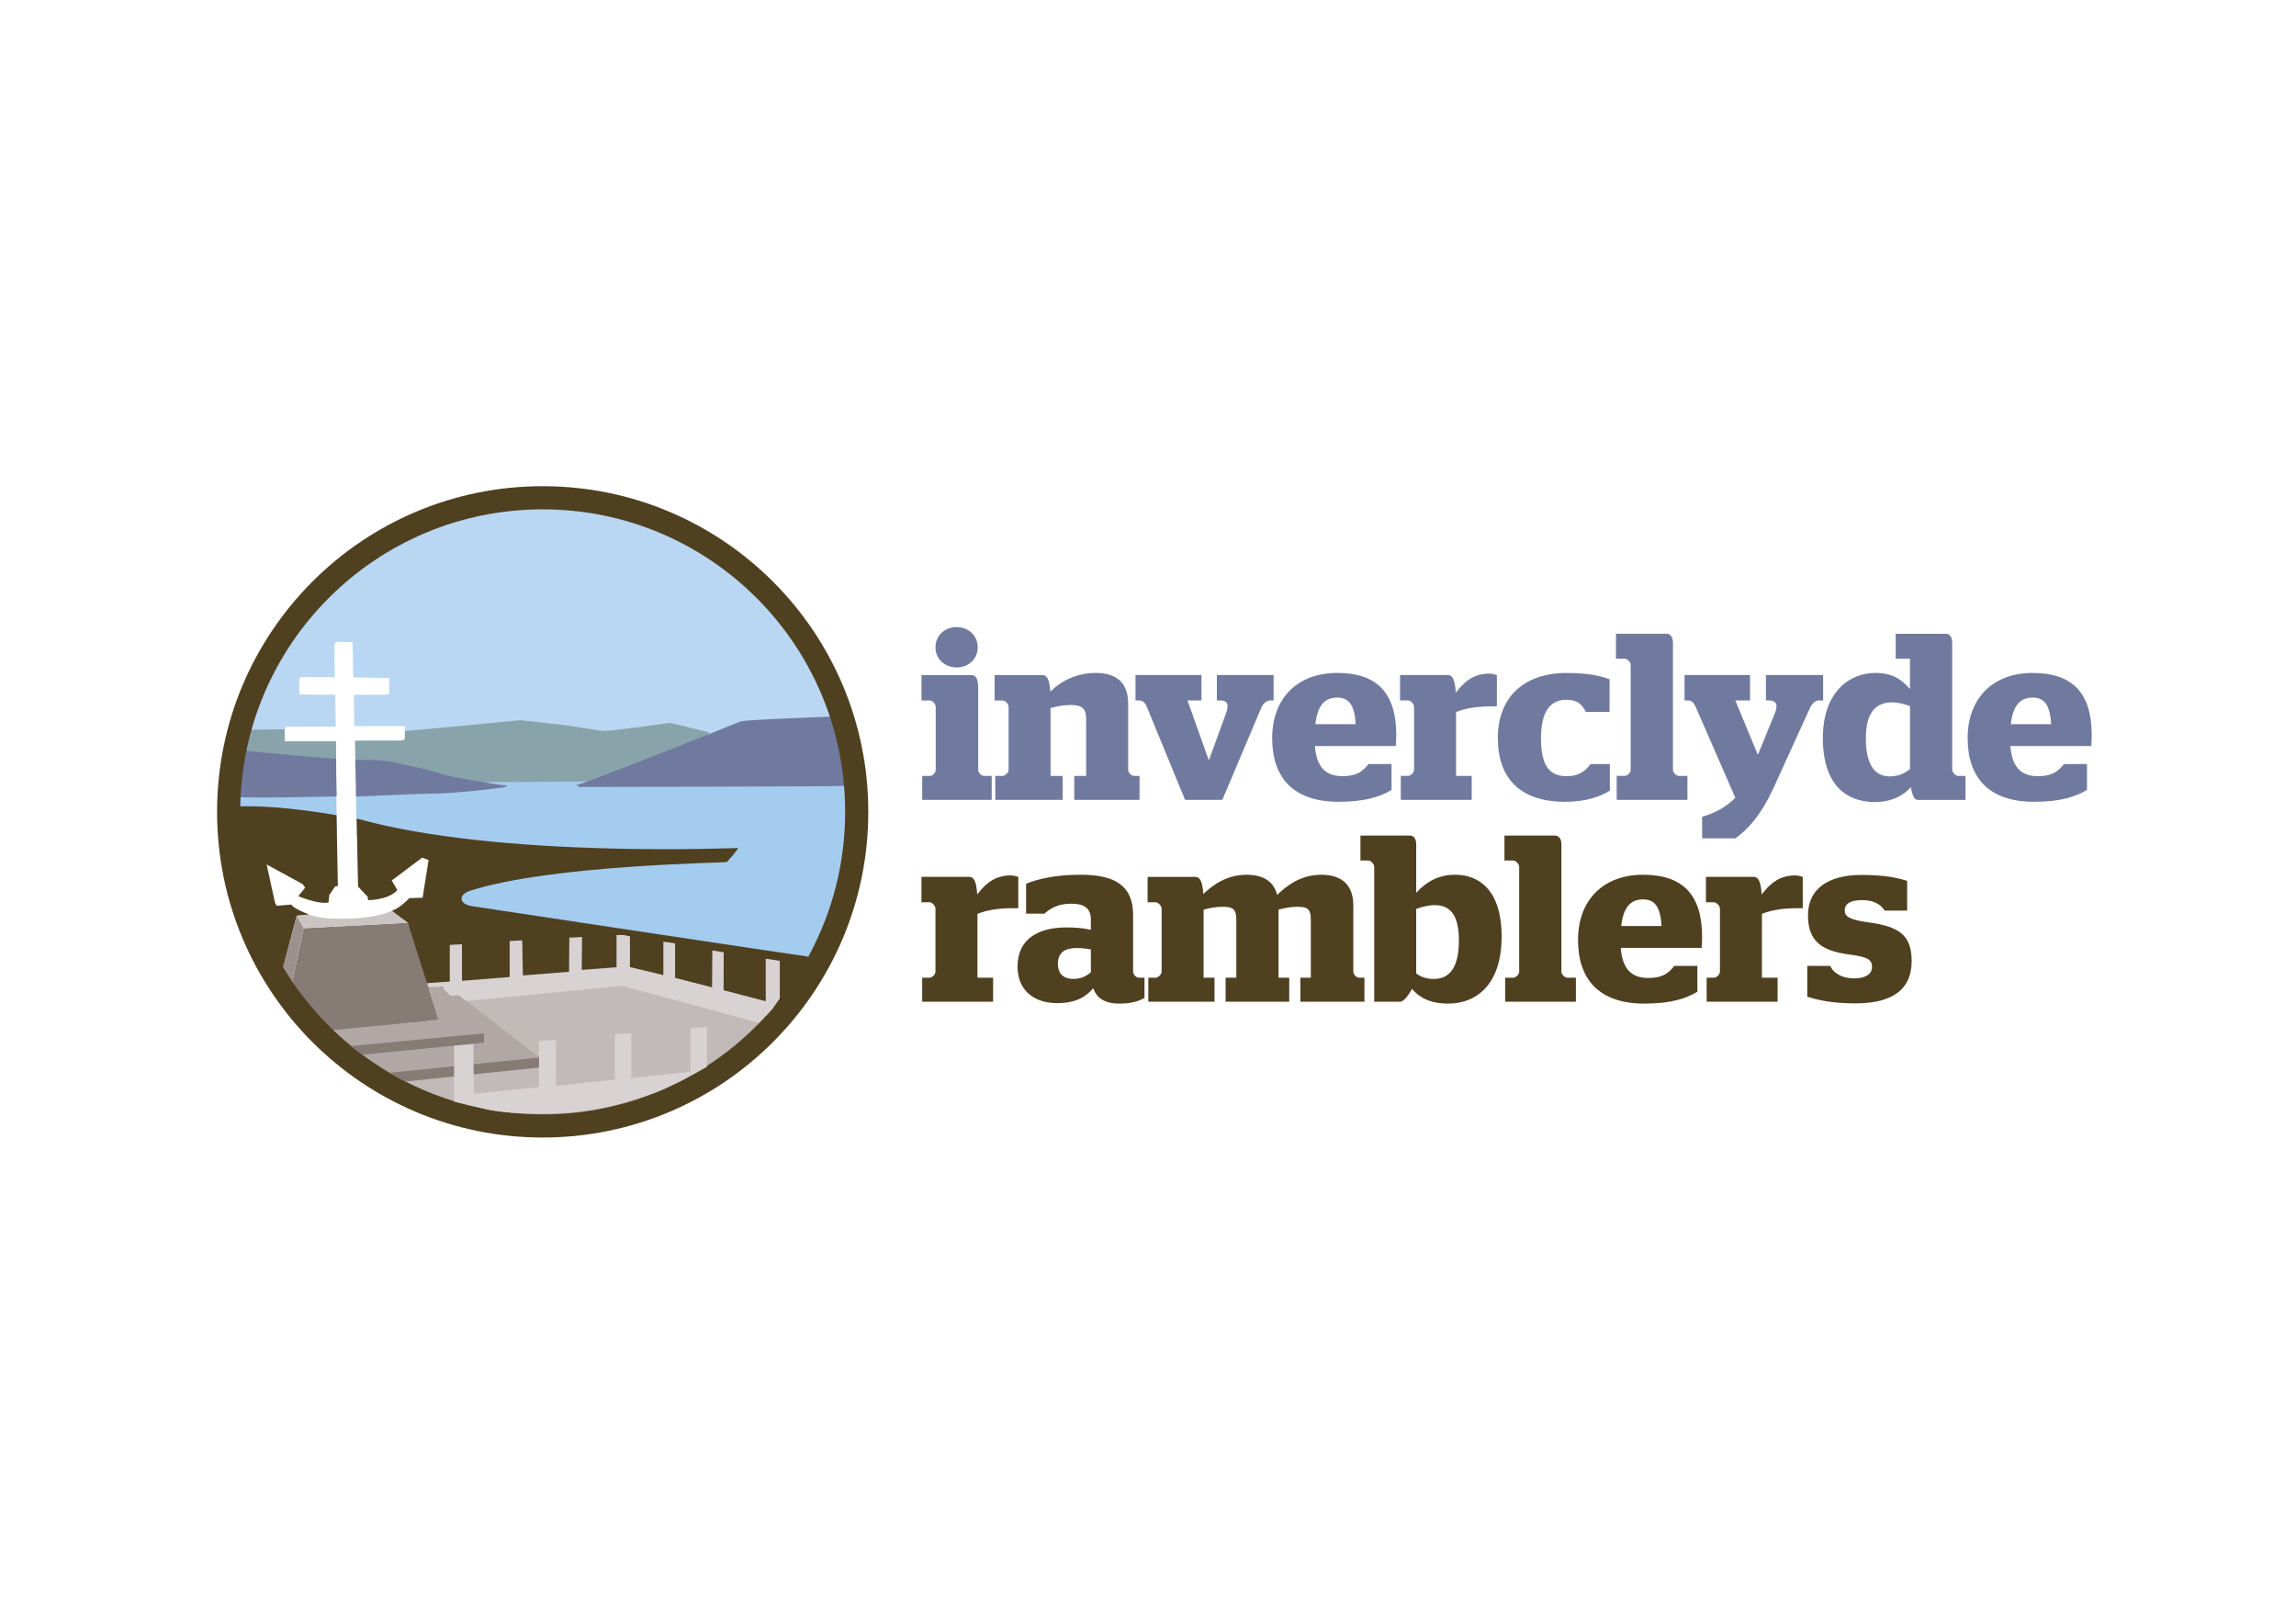 <?xml version="1.0" encoding="UTF-8"?> <!-- Generator: Adobe Illustrator 25.2.0, SVG Export Plug-In . SVG Version: 6.00 Build 0) --> <svg xmlns="http://www.w3.org/2000/svg" xmlns:xlink="http://www.w3.org/1999/xlink" version="1.1" id="Layer_1" x="0px" y="0px" viewBox="0 0 841.89 595.28" style="enable-background:new 0 0 841.89 595.28;" xml:space="preserve"> <style type="text/css"> .st0{fill:#93B033;} .st1{fill:#FFFFFF;} .st2{fill:#2581C4;} .st3{clip-path:url(#SVGID_4_);} .st4{filter:url(#Adobe_OpacityMaskFilter);} .st5{clip-path:url(#SVGID_6_);} .st6{clip-path:url(#SVGID_6_);mask:url(#SVGID_7_);} .st7{clip-path:url(#SVGID_11_);} .st8{filter:url(#Adobe_OpacityMaskFilter_1_);} .st9{clip-path:url(#SVGID_13_);fill:#FFFFFF;} .st10{clip-path:url(#SVGID_13_);} .st11{clip-path:url(#SVGID_15_);fill:#FFFFFF;} .st12{filter:url(#Adobe_OpacityMaskFilter_2_);} .st13{clip-path:url(#SVGID_15_);} .st14{opacity:0.83;clip-path:url(#SVGID_15_);fill:#E60C80;} .st15{filter:url(#Adobe_OpacityMaskFilter_3_);} .st16{clip-path:url(#SVGID_6_);mask:url(#SVGID_18_);} .st17{clip-path:url(#SVGID_22_);} .st18{filter:url(#Adobe_OpacityMaskFilter_4_);} .st19{clip-path:url(#SVGID_24_);fill:#FFFFFF;} .st20{clip-path:url(#SVGID_24_);} .st21{clip-path:url(#SVGID_26_);fill:#FFFFFF;} .st22{filter:url(#Adobe_OpacityMaskFilter_5_);} .st23{clip-path:url(#SVGID_26_);} .st24{opacity:0.95;clip-path:url(#SVGID_26_);fill:#00A0E4;} .st25{filter:url(#Adobe_OpacityMaskFilter_6_);} .st26{clip-path:url(#SVGID_6_);mask:url(#SVGID_29_);} .st27{clip-path:url(#SVGID_33_);} .st28{filter:url(#Adobe_OpacityMaskFilter_7_);} .st29{clip-path:url(#SVGID_35_);fill:#FFFFFF;} .st30{clip-path:url(#SVGID_35_);} .st31{clip-path:url(#SVGID_37_);fill:#FFFFFF;} .st32{filter:url(#Adobe_OpacityMaskFilter_8_);} .st33{clip-path:url(#SVGID_37_);} .st34{clip-path:url(#SVGID_37_);fill:#46A63E;} .st35{filter:url(#Adobe_OpacityMaskFilter_9_);} .st36{clip-path:url(#SVGID_6_);mask:url(#SVGID_40_);} .st37{opacity:0.75;clip-path:url(#SVGID_44_);fill:#00A0E4;} .st38{clip-path:url(#SVGID_6_);fill:#FFFFFF;} .st39{filter:url(#Adobe_OpacityMaskFilter_10_);} .st40{clip-path:url(#SVGID_6_);mask:url(#SVGID_45_);} .st41{opacity:0.75;clip-path:url(#SVGID_49_);fill:#00A0E4;} .st42{filter:url(#Adobe_OpacityMaskFilter_11_);} .st43{clip-path:url(#SVGID_6_);mask:url(#SVGID_50_);} .st44{clip-path:url(#SVGID_54_);} .st45{filter:url(#Adobe_OpacityMaskFilter_12_);} .st46{clip-path:url(#SVGID_56_);} .st47{clip-path:url(#SVGID_60_);fill:#FFFFFF;} .st48{clip-path:url(#SVGID_56_);fill:#FFFFFF;} .st49{filter:url(#Adobe_OpacityMaskFilter_13_);} .st50{clip-path:url(#SVGID_56_);mask:url(#SVGID_61_);} .st51{clip-path:url(#SVGID_65_);fill:#FFFFFF;} .st52{filter:url(#Adobe_OpacityMaskFilter_14_);} .st53{clip-path:url(#SVGID_6_);mask:url(#SVGID_66_);} .st54{clip-path:url(#SVGID_70_);} .st55{filter:url(#Adobe_OpacityMaskFilter_15_);} .st56{clip-path:url(#SVGID_72_);} .st57{opacity:0.75;clip-path:url(#SVGID_76_);fill:#E60C80;} .st58{clip-path:url(#SVGID_72_);fill:#FFFFFF;} .st59{filter:url(#Adobe_OpacityMaskFilter_16_);} .st60{clip-path:url(#SVGID_72_);mask:url(#SVGID_77_);} .st61{opacity:0.75;clip-path:url(#SVGID_81_);fill:#E60C80;} .st62{filter:url(#Adobe_OpacityMaskFilter_17_);} .st63{clip-path:url(#SVGID_6_);mask:url(#SVGID_82_);} .st64{clip-path:url(#SVGID_86_);} .st65{filter:url(#Adobe_OpacityMaskFilter_18_);} .st66{clip-path:url(#SVGID_88_);} .st67{clip-path:url(#SVGID_92_);fill:#FFFFFF;} .st68{clip-path:url(#SVGID_88_);fill:#FFFFFF;} .st69{filter:url(#Adobe_OpacityMaskFilter_19_);} .st70{clip-path:url(#SVGID_6_);mask:url(#SVGID_93_);} .st71{clip-path:url(#SVGID_97_);} .st72{filter:url(#Adobe_OpacityMaskFilter_20_);} .st73{clip-path:url(#SVGID_99_);} .st74{opacity:0.75;clip-path:url(#SVGID_103_);fill:#FBBB00;} .st75{clip-path:url(#SVGID_99_);fill:#FFFFFF;} .st76{filter:url(#Adobe_OpacityMaskFilter_21_);} .st77{clip-path:url(#SVGID_6_);mask:url(#SVGID_104_);} .st78{clip-path:url(#SVGID_108_);} .st79{filter:url(#Adobe_OpacityMaskFilter_22_);} .st80{clip-path:url(#SVGID_110_);} .st81{clip-path:url(#SVGID_114_);fill:#FFFFFF;} .st82{clip-path:url(#SVGID_110_);fill:#FFFFFF;} .st83{filter:url(#Adobe_OpacityMaskFilter_23_);} .st84{clip-path:url(#SVGID_6_);mask:url(#SVGID_115_);} .st85{clip-path:url(#SVGID_119_);} .st86{filter:url(#Adobe_OpacityMaskFilter_24_);} .st87{clip-path:url(#SVGID_121_);} .st88{opacity:0.75;clip-path:url(#SVGID_125_);fill:#00985B;} .st89{clip-path:url(#SVGID_121_);fill:#FFFFFF;} .st90{clip-path:url(#SVGID_4_);fill:#308C56;} .st91{clip-path:url(#SVGID_127_);fill:#FFDF00;} .st92{clip-path:url(#SVGID_127_);fill:#2B2B2A;} .st93{fill:#960078;} .st94{clip-path:url(#SVGID_129_);fill:#1C4D87;} .st95{fill:none;stroke:#960078;stroke-width:1.898;} .st96{fill:#FFE01C;} .st97{fill:#005A55;} .st98{clip-path:url(#SVGID_133_);fill:#707A9F;} .st99{clip-path:url(#SVGID_133_);fill:#4F4020;} .st100{clip-path:url(#SVGID_133_);fill:#FFFFFF;} .st101{fill:#D8D3D2;} .st102{clip-path:url(#SVGID_135_);fill:#A4CCEE;} .st103{clip-path:url(#SVGID_135_);fill:#877B76;} .st104{clip-path:url(#SVGID_135_);fill:#B9D7F2;} .st105{clip-path:url(#SVGID_135_);fill:#4F4020;} .st106{clip-path:url(#SVGID_135_);fill:#9FB3B8;} .st107{clip-path:url(#SVGID_135_);fill:#88A3AA;} .st108{clip-path:url(#SVGID_135_);fill:#707A9F;} .st109{clip-path:url(#SVGID_135_);fill:#9C918D;} .st110{clip-path:url(#SVGID_135_);fill:#CAC4C2;} .st111{clip-path:url(#SVGID_135_);fill:#FFFFFF;} .st112{clip-path:url(#SVGID_135_);fill:#C2BAB8;} .st113{clip-path:url(#SVGID_135_);fill:none;stroke:#C5D1EC;stroke-width:0.414;} .st114{clip-path:url(#SVGID_135_);fill:#B1A8A5;} .st115{clip-path:url(#SVGID_135_);fill:none;stroke:#FFFFFF;stroke-width:0.83;} .st116{clip-path:url(#SVGID_135_);fill:none;stroke:#4F4020;stroke-width:0.83;} .st117{clip-path:url(#SVGID_135_);fill:none;stroke:#FFFFFF;stroke-width:0.414;} .st118{clip-path:url(#SVGID_137_);fill:none;stroke:#4F4020;stroke-width:8.488;} .st119{fill:none;stroke:#C5D1EC;stroke-width:0.414;} .st120{clip-path:url(#SVGID_139_);fill:#E60C80;} .st121{fill:none;stroke:#ADBFE3;stroke-width:0.866;} .st122{clip-path:url(#SVGID_141_);fill:#E60C80;} .st123{fill:#877B76;} .st124{clip-path:url(#SVGID_143_);fill:#D8D3D2;} </style> <g> <defs> <rect id="SVGID_132_" x="79.6" y="178.25" width="687.4" height="238.78"></rect> </defs> <clipPath id="SVGID_2_"> <use xlink:href="#SVGID_132_" style="overflow:visible;"></use> </clipPath> <path style="clip-path:url(#SVGID_2_);fill:#707A9F;" d="M737.32,265.5c0.78-6.96,3.48-9.75,8.01-9.75c4.35,0,6.35,2.7,6.79,9.75 H737.32z M745.85,293.95c10.01,0,15.49-2,19.4-4.35v-9.48h-8.44c-2.09,2.61-4.26,4.44-9.48,4.44c-6.35,0-9.57-3.39-10.18-11.05 h29.67c0-0.52,0.17-2.09,0.17-3.92c0-15.75-7.22-22.88-21.66-22.88c-14.53,0-23.84,9.22-23.84,23.93 C721.49,284.99,729.15,293.95,745.85,293.95 M692.95,284.64c-4.52,0-8.79-2.87-8.79-14.01c0-10.35,4.44-13.14,9.66-13.14 c2.35,0,4.7,0.7,6.53,1.39v23.06C698.35,283.51,696.08,284.64,692.95,284.64 M687.38,294.04c6,0,10.53-2.26,13.31-5.48 c0.43,2.87,1.22,4.7,2.52,4.7h17.49v-8.79h-2.7c-0.96,0-2.18-1.39-2.18-2.26v-46.55c0-2-0.78-3.31-2.44-3.31h-18.27v9.14h5.22 v11.14c-2.96-3.57-6.61-5.92-12.7-5.92c-9.22,0-19.23,6.7-19.23,23.93C668.42,288.12,677.38,294.04,687.38,294.04 M624.13,307.35 h12.18c4.79-3.39,9.4-8.61,13.83-18.1l13.57-29.76c0.7-1.57,2-2.7,3.13-2.7h1.65v-9.31h-20.97v9.31h1.13 c3.13,0,3.22,2.18,2.09,4.87l-6.09,14.88h-0.17l-8.18-19.75h5.4v-9.31h-24.01v9.31h1.39c1.13,0,2.09,0.96,2.61,2.18l14.62,33.5 c-3.31,3.39-7.57,5.66-12.18,6.96V307.35z M592.81,293.25h25.93v-8.79h-3.13c-0.96,0-2.18-1.22-2.18-2.17v-46.64 c0-2.09-0.87-3.31-2.44-3.31h-18.45v9.14h3.22c0.96,0,2.18,1.3,2.18,2.26v38.54c0,0.96-1.22,2.17-2.18,2.17h-2.96V293.25z M573.93,293.95c7.57,0,12.88-1.91,16.36-4.09v-9.74h-7.05c-1.74,2.26-4,4.44-8.79,4.44c-6.44,0-9.4-4-9.4-13.92 c0-9.83,3.39-14.09,9.31-14.09c4,0,5.66,1.57,7.14,4.44h8.7v-11.92c-3.31-1.39-8.53-2.35-15.84-2.35 c-15.49,0-25.14,8.87-25.14,23.84C549.22,285.33,557.4,293.95,573.93,293.95 M513.63,293.25h26.01v-8.79h-5.74v-23.4 c2.52-1.04,6.53-2.09,12.88-2.09h2.09v-11.49c-1.13-0.35-1.91-0.52-2.78-0.52c-5.92,0-9.31,3.13-12.27,6.96 c-0.35-5.13-1.39-6.44-2.96-6.44h-17.49v9.31h2.96c0.96,0,2.17,1.39,2.17,2.26v23.23c0,0.96-1.22,2.17-2.17,2.17h-2.7V293.25z M482.31,265.5c0.78-6.96,3.48-9.75,8-9.75c4.35,0,6.35,2.7,6.79,9.75H482.31z M490.84,293.95c10.01,0,15.49-2,19.4-4.35v-9.48 h-8.44c-2.09,2.61-4.26,4.44-9.48,4.44c-6.35,0-9.57-3.39-10.18-11.05h29.67c0-0.52,0.17-2.09,0.17-3.92 c0-15.75-7.22-22.88-21.66-22.88c-14.53,0-23.84,9.22-23.84,23.93C466.47,284.99,474.13,293.95,490.84,293.95 M434.54,293.25h13.66 l14.27-33.76c0.61-1.57,2-2.7,3.31-2.7H467v-9.31h-20.8v9.31h1.13c3.22,0,3.22,2,2.18,4.87l-6.18,16.88h-0.17l-7.74-21.75h5.13 v-9.31h-24.19v9.31h1.48c1.05,0,2.18,0.96,2.61,2.18L434.54,293.25z M364.94,293.25h24.71v-8.79h-4.44v-24.88 c2.35-0.61,4.79-1.13,7.22-1.13c4.09,0,5.83,1.04,5.83,5.13v20.88h-4.35v8.79h23.93v-8.79h-2c-0.96,0-2.17-1.22-2.17-2.17v-24.36 c0-8.7-5.57-11.22-11.83-11.22c-6.96,0-12.62,2.78-16.7,6.87c-0.35-4.87-1.39-6.09-2.96-6.09h-17.49v9.31h2.96 c0.96,0,2.18,1.31,2.18,2.26v23.23c0,0.87-1.22,2.17-2.18,2.17h-2.7V293.25z M350.76,244.7c4.44,0,7.74-3.13,7.74-7.39 c0-4.26-3.31-7.4-7.74-7.4c-4.35,0-7.74,3.13-7.74,7.4C343.01,241.57,346.41,244.7,350.76,244.7 M338.14,293.25h25.49v-8.79h-2.78 c-1.04,0-2.17-1.22-2.17-2.17V252.1c0-3.13-0.87-4.61-2.35-4.61h-18.45v9.31h3.13c0.96,0,2.09,1.39,2.09,2.26v23.23 c0,0.96-1.13,2.17-2.09,2.17h-2.87V293.25z"></path> <path style="clip-path:url(#SVGID_2_);fill:#4F4020;" d="M680.34,367.85c14.44,0,20.62-5.74,20.62-15.49 c0-9.92-5.05-12.79-16.27-14.27c-6.79-0.96-8.27-2.17-8.27-4.35c0-2.35,2-3.74,6.35-3.74c4.26,0,6.79,1.48,8.27,3.83h8.27v-10.88 c-4-1.31-8.96-2.18-16.71-2.18c-12.18,0-19.66,5.05-19.66,14.79c0,9.57,5.13,13.05,15.05,14.36c6.7,0.87,8.44,1.83,8.44,4.61 c0,2.7-2.61,4.18-6.61,4.18c-3.83,0-7.48-1.65-8.7-4.61h-8.44v11.31C666.59,366.63,671.64,367.85,680.34,367.85 M625.78,367.24 h26.02v-8.79h-5.74v-23.4c2.52-1.04,6.52-2.09,12.88-2.09h2.09v-11.49c-1.13-0.35-1.91-0.52-2.78-0.52 c-5.92,0-9.31,3.13-12.27,6.96c-0.35-5.13-1.39-6.44-2.96-6.44h-17.49v9.31h2.96c0.96,0,2.18,1.39,2.18,2.26v23.23 c0,0.96-1.22,2.17-2.18,2.17h-2.7V367.24z M594.46,339.49c0.78-6.96,3.48-9.75,8.01-9.75c4.35,0,6.35,2.7,6.79,9.75H594.46z M602.99,367.94c10.01,0,15.49-2,19.4-4.35v-9.48h-8.44c-2.09,2.61-4.26,4.44-9.48,4.44c-6.35,0-9.57-3.39-10.18-11.05h29.67 c0-0.52,0.17-2.09,0.17-3.92c0-15.75-7.22-22.88-21.66-22.88c-14.53,0-23.84,9.22-23.84,23.93 C578.63,358.98,586.28,367.94,602.99,367.94 M551.91,367.24h25.93v-8.79h-3.13c-0.96,0-2.17-1.22-2.17-2.17v-46.64 c0-2.09-0.87-3.31-2.44-3.31h-18.45v9.14h3.22c0.96,0,2.18,1.3,2.18,2.26v38.54c0,0.96-1.22,2.17-2.18,2.17h-2.96V367.24z M525.81,358.89c-2.87,0-4.87-0.78-6.52-2v-23.67c2.17-0.78,4.61-1.39,6.7-1.39c4.79,0,8.96,2.35,8.96,12.96 C534.95,356.19,530.42,358.89,525.81,358.89 M531.03,367.94c10.35,0,19.58-7.05,19.58-24.54c0-17.23-8.44-22.71-17.05-22.71 c-6.44,0-10.79,2.87-14.27,6.61v-17.66c0-2.09-0.87-3.31-2.35-3.31h-18.1v9.14h2.87c0.96,0,2.18,1.3,2.18,2.26v49.51h9.57 c1.13,0,2.96-2.18,4.26-4.7C520.42,365.68,524.33,367.94,531.03,367.94 M421.06,367.24h24.27v-8.79h-4v-24.97 c2.26-0.61,4.79-1.04,6.87-1.04c4,0,5.13,0.87,5.13,4.87v21.14h-3.92v8.79h23.32v-8.79h-3.92v-24.97c2.18-0.61,4.7-1.04,6.79-1.04 c4,0,5.05,0.87,5.05,4.87v21.14h-3.83v8.79h23.49v-8.79h-1.91c-1.04,0-2.17-1.22-2.17-2.17v-24.36c0-8.7-5.66-11.22-11.66-11.22 c-7.31,0-12.44,3.65-16.27,7.4c-1.39-5.66-6.09-7.4-11.14-7.4c-7.14,0-12.18,3.48-15.92,7.05c-0.35-4.96-1.39-6.27-2.96-6.27H420.8 v9.31h2.96c0.96,0,2.18,1.39,2.18,2.26v23.23c0,0.87-1.22,2.17-2.18,2.17h-2.7V367.24z M393.65,358.89c-3.39,0-5.74-1.57-5.74-5.66 c0-3.92,2.52-5.66,6.7-5.66c1.83,0,3.74,0.17,5.39,0.52v8.35C398.18,358.02,396.18,358.89,393.65,358.89 M410.53,367.94 c3.83,0,6.96-0.78,9.13-2.09v-7.4h-2.09c-0.96,0-2.09-1.22-2.09-2.17v-20.8c0-10.53-6.26-14.79-19.23-14.79 c-9.14,0-15.49,1.48-20.01,3.31v10.96h6.7c2.09-1.74,4.7-3.65,9.83-3.65c5.05,0,7.22,1.83,7.22,5.83v3.74 c-2.78-0.61-5.31-0.87-8.96-0.87c-10.61,0-17.92,4.44-17.92,14.36c0,8.96,6.35,13.4,14.53,13.4c5.57,0,9.83-1.48,13.23-5.48 C402.09,365.85,404.96,367.94,410.53,367.94 M338.14,367.24h26.01v-8.79h-5.74v-23.4c2.52-1.04,6.53-2.09,12.88-2.09h2.09v-11.49 c-1.13-0.35-1.91-0.52-2.78-0.52c-5.92,0-9.31,3.13-12.27,6.96c-0.35-5.13-1.39-6.44-2.96-6.44h-17.49v9.31h2.96 c0.96,0,2.17,1.39,2.17,2.26v23.23c0,0.96-1.22,2.17-2.17,2.17h-2.7V367.24z"></path> <path style="clip-path:url(#SVGID_2_);fill:#FFFFFF;" d="M197.25,415.42c64.35,0,116.52-52.17,116.52-116.52 S261.6,182.37,197.25,182.37S80.73,234.54,80.73,298.89S132.9,415.42,197.25,415.42"></path> </g> <polygon class="st101" points="160.33,361.42 229.26,356.27 282.98,370.74 276.36,377.85 228.28,363.04 170.02,368.04 164.5,367.79 161.31,365.59 "></polygon> <g> <defs> <path id="SVGID_134_" d="M83.84,297.64c0,63.59,51.55,115.15,115.15,115.15s115.15-51.55,115.15-115.15 s-51.55-115.15-115.15-115.15S83.84,234.04,83.84,297.64"></path> </defs> <clipPath id="SVGID_4_"> <use xlink:href="#SVGID_134_" style="overflow:visible;"></use> </clipPath> <path style="clip-path:url(#SVGID_4_);fill:#A4CCEE;" d="M81.66,287.38c1.76-0.17,3.75,0.51,5.48,0.79c1.23,0.2,2.46,0.17,3.7,0.32 c2.98,0.37,6.05,0.43,9.05,0.43c3.8,0,7.66-0.03,11.44-0.31c1.92-0.14,3.91-0.1,5.81-0.33c1.1-0.13,2.02-0.45,3.12-0.43 c1.05,0.02,2.07-0.17,3.02-0.64l0.25,18.03l-39.52-6.1L81.66,287.38z"></path> <path style="clip-path:url(#SVGID_4_);fill:#A4CCEE;" d="M130.87,306.45c0.54-0.43,1.06-0.64,1.78-0.8 c0.41-0.1,0.71-0.13,1.14-0.16c4.56-0.27,9.35,0.23,13.93,0.45c4.41,0.21,8.68,0.74,13.01,1.51c0.51,0.09,0.62,0.16,1.18,0.12 c1.95-0.14,3.59-0.17,5.46,0.46c1.79,0.6,4.68,2.43,5.5,4.27c1.14,2.56-1.32,5.04-2.31,7.26c-0.91,2.05-2.15,4.34-3.79,5.91 c-0.48,0.46-0.9,0.77-1.41,0.94c-1.38,0.48-2.59,0.92-4.09,1.22c-1.21,0.24-2.64,0.31-3.71,0.96c-1.09,0.66-1.77,1.59-2.69,2.34 c-0.69,0.56-2.31,0.78-2.22,1.86c0.11,1.39,2.26,2.58,3.25,3.13c1.91,1.06,4.48,1.54,6.58,2.27c4.81,1.68,9.62,2.83,14.61,3.8 c0.16,1.18,6.03,0.71,6.38,0.71c2.9,0,5.77-0.11,8.66,0.12c3.72,0.3,7.41,1.08,11.12,1.46c2.04,0.21,4.51-2.54,6.53-2.22 c1.89,0.3,5.89,0.74,5.35,4.36c-0.21,1.42,2.23,1.31,3.7,1.64c2.15,0.48,4.41,0.6,6.6,0.47c1.1-0.07,2.42-0.19,3.62-0.34 l-0.78-1.23l2.7-1.23l0.74,1.47l2.5-0.25c0.62-0.2,1-0.24,1.56-0.51c-0.29-0.04-0.57-0.08-0.86-0.09c3.29,0.92,6.46,2.64,9.79,3.36 c1.56,0.33,3.05,0.43,4.65,0.47c3.53,0.08,7,0.37,10.47,1.04c1.09,0.21,1.86-0.21,2.79,0.33c0.99,0.57,2.15,0.87,3.25,1.13 c1.72,0.4,3.38,0.36,5.14,0.35c0.6,0,1.36,0.11,1.95,0c1.07-0.21,1.32,1.03,2.54,1.16c3.75,0.41,7.17,1.84,10.97,2.08 c3.38,0.22,6.4,1.32,9.76,1.23c1.36-0.04,3.17-2.73,4.46-2.83c1.97-0.16,3.84-0.66,5.81-0.9c1.55-0.19,3.64-0.11,5.04-0.82 c0.88-0.45,1.83-2.28,2.15-2.88c0.77-1.42,0.7-2.32,1.21-3.66c0.04-0.11,0.29-0.17,0.33-0.26c0.58-1.29,0.84-2.79,1.28-4.14 c1.02-3.11,1.84-6.17,2.42-9.39c1.09-6.04,1.85-12.18,1.25-18.32c-0.65-6.61-1.53-13.21-2.73-19.74c-0.43-2.35-0.8-4.72-1.29-7.07 c0.06,0.28-0.27-1.74-0.46-1.95c-1.3-1.53-5.02-0.97-6.78-1.13c-3.39-0.31-6.8-0.28-10.2-0.51c-2.01-0.14-3.69-0.49-5.49-1.3 c-2.84-1.28-7.35-0.64-10.21-0.39c-3,0.26-5.95,0.67-8.97,0.68c-7.63,0.03-15.12-0.42-22.78,0.32c-10.64,1.03-21.3,2.6-32.01,2.57 c-4.82-0.01-9.68-0.16-14.49,0.05c-7.12,0.32-14.29,0.9-21.41,0.9c-3,0-5.99-0.26-8.99-0.26c-2.34,0-4.66,0.27-7,0.25 c-5.31-0.03-10.6,0.13-15.9,0.21c-2.12,0.03-4.21,0.62-6.3,0.72c-2.72,0.14-5.42,1.1-8.18,1.19c-0.73,0.02-1.48-0.07-2.2,0.02 c-1.35,0.18-2.86,0.73-4.28,0.61"></path> <path style="clip-path:url(#SVGID_4_);fill:#B9D7F2;" d="M122.58,236.23l0.94-0.94l5.76,0.12l0.24,12.94l13.17,0.24v5.88 l-1.29,0.24h-11.64l0.12,11.52h18.58v5.41l-1.06,0.47h-17.23l0.18,7.7l19.99-2.41l9.17-2l38.92-0.12l26.69,1.76l21.4,2.35 l67.26-6.7l-7.41-28.81l-24.93-36.1l-36.69-22.93c0,0-35.51-4-37.04-4.35c-1.53-0.35-34.92,0.59-34.92,0.59l-39.16,14.93 l-13.41,10.11l-28.34,38.92l-6.11,13.52l-2.7,15.87l9.99,2l13.52-0.71l4.59-2.35l-0.82-0.7l-6.1,0.03l0.22-5.79l0.59-0.47 l18.05-0.06l-0.18-11.7l-13.17-0.06v-5.82l0.59-0.59l12.41,0.06L122.58,236.23z"></path> <path style="clip-path:url(#SVGID_4_);fill:#4F4020;" d="M101.89,362.05l6.91-26.31l4.56-0.44c0,0-6.17-2.35-6.47-3.67l-5.44,0.44 l-0.59-1.03l-3.09-14.11l13.23,7.2l0.88,1.32l-2.5,3.09c0,0,7.04,3.08,11.08,2.34l0.27-2.7l2.14-3.23c0,0,1.02-0.02,1.02-0.21 l-0.49-25.85c0,0-20.97-3.96-37.41-3.22c-0.72,0.03,1.81-3.5,1.1-3.58c-0.48-0.05-0.74-0.38-1.11-0.64 c-0.49-0.34-0.8-0.41-1.37-0.56c-0.3-0.08-0.52-0.28-0.83-0.34c-1-0.18-1.24,1.24-1.36,2.04c-0.17,1.1-0.19,2.26-0.23,3.38 c-0.07,1.82-0.14,3.59-0.28,5.41c-0.1,1.27-0.11,2.66,0.14,3.92c0.22,1.12,0.66,2.19,0.82,3.32c0.13,0.88,0.11,1.79,0.15,2.68 c0.09,1.87,0.49,3.68,0.69,5.54c0.18,1.65,0.42,3.28,0.62,4.92c0.33,2.74,0.32,5.48,0.39,8.24c0.15,5.86,0.43,11.45,2.15,17.08 c1.25,4.07,2.75,8.09,6.86,10.04c1.3,0.62,2.62,1.01,4.04,1.27c0.7,0.13,1.28,0.28,1.89,0.69c0.86,0.57,1.53,1.41,2.35,2.05 c0.25,0.19,0.75,0.42,0.78,0.77c0.04,0.41-0.43,0.65-0.76,0.73"></path> <path style="clip-path:url(#SVGID_4_);fill:#9FB3B8;" d="M307.67,262.9c0.42-0.32,1.01-0.59,1.54-0.62 c0.2-0.01,0.28-0.09,0.47-0.14c0.28-0.08,0.61-0.06,0.9-0.11c0.82-0.16,1.71-0.03,2.55-0.06c0.59-0.01,1.18-0.12,1.77-0.16 c0.53-0.03,1.08-0.04,1.61-0.1c0.93-0.1,1.88,0,2.81,0.08c1.05,0.09,2.12-0.04,3.17,0.01c0.18,0.01,0.32,0.07,0.5,0.08l0.41,0 c0.12,0.01,0.16,0.05,0.26,0.06c0.43,0.07,0.92,0.02,1.35,0.01c0.63,0,1.22,0.24,1.85,0.24c1.42-0.01,2.84,0.15,4.27,0.15 c0.33,0,0.58,0.05,0.9,0.1c0.65,0.09,1.31,0.11,1.96,0.19c0.61,0.08,1.23,0.05,1.86,0.02c1.1-0.05,2.18-0.23,3.27-0.4 c0.8-0.13,1.75-0.17,2.54,0.08c0.42,0.13,0.81,0.19,1.24,0.28c0.86,0.17,1.68,0.31,2.57,0.21c0.89-0.1,1.68-0.44,2.52-0.73 c0.21-0.11,0.43-0.15,0.67-0.14c0.15,0.03,0.25,0.09,0.13,0.16c0.13,0.04,0.27,0.06,0.41,0.09c0.36,0.06,0.65,0.25,0.99,0.32 c0.42,0.09,0.84,0.1,1.27,0.21c0.19,0.05,0.41,0.14,0.58,0.02c0.09-0.07,0.1-0.13,0.2-0.18c0.14-0.07,0.32-0.06,0.47-0.09 c0.42-0.08,0.81-0.21,1.24-0.22c0.37-0.01,0.74,0.01,1.11,0.01c0.19,0,0.41-0.03,0.6,0c0.19,0.03,0.37,0.16,0.56,0.2 c0.13,0.04,0.26,0.05,0.39,0.03c0.04,0,0.06,0.02,0.08,0.06c0.12,0,0.12-0.04,0.25-0.07c0.13-0.03,0.29,0.02,0.43,0.01 c0.16-0.01,0.29-0.08,0.42-0.14c0.07-0.03,0.12-0.07,0.19-0.09c0.19-0.07,0.44-0.07,0.64-0.08c0.27-0.01,0.56,0.03,0.83-0.02 c0.34-0.05,0.45-0.12,0.63,0.26c0.26,0.55,0.47,1.15,0.63,1.73c0.23,0.83,0.57,1.66,0.75,2.5c0.08,0.48,0.14,0.96,0.2,1.44 c0.07,0.39,0.17,0.77,0.28,1.15c0.11,0.49,0.16,0.99,0.28,1.49c0.3,1.21,0.68,2.42,0.86,3.66c0.09,0.61,0.19,1.23,0.25,1.84 c0.01,0.28,0.04,0.56,0.09,0.84c0.07,0.23,0.14,0.46,0.2,0.69c0.09,0.41,0.17,0.83,0.19,1.25c0.02,0.49,0.14,0.94,0.24,1.42 c0.09,0.51,0.16,0.96,0.33,1.45c0.03,0.1,0.28,0.61,0.15,0.72c-1.27-0.24-2.58-0.27-3.86-0.47c-1.38-0.22-2.74-0.52-4.12-0.74 c-1.05-0.17-2.1-0.37-3.15-0.54c-1.95-0.31-3.9-0.62-5.86-0.91c-1.57-0.23-3.15-0.38-4.7-0.75c-1.41-0.34-2.81-0.78-4.13-1.42 c-0.63-0.31-1.25-0.65-1.85-1.02c-0.8-0.52-1.35-1.18-2.03-1.84c-0.69-0.66-1.46-1.26-2.29-1.73c-1.04-0.6-2.19-0.98-3.32-1.38 c-4.56-1.62-9.22-2.91-13.81-4.43c-0.91-0.31-1.82-0.62-2.72-0.94c-0.82-0.27-1.61-0.6-2.37-0.99c0.1,0.06-0.63-0.39-0.17-0.35 c-0.13-0.26-0.75-0.4-0.97-0.51c-0.43-0.2-0.82-0.38-1.03-0.82c-0.1-0.22-0.22-0.39-0.37-0.59c-0.09-0.13-0.2-0.43-0.4-0.38"></path> <path style="clip-path:url(#SVGID_4_);fill:#4F4020;" d="M131.29,325.01l3.53,3.76l0.15,1.24c0,0,7.5,0,10.73-3.68l-2.06-3.53 l11.17-8.38l2.35,0.88l-2.2,13.82l-4.85,0.15c0,0-3.23,3.5-6.47,4.67l5.88,4.41l5.91,24.69l73.1-7.27l59.86,15.45l-2.7,4.42l2-4.25 c0.58-0.66,0.72-0.82,1.3-1.48c1.41-1.6,2.82-3.21,4.23-4.81l5.24-5.97c1.59-1.82,3.19-3.63,4.78-5.45l1.76-2 c0.37-0.42,1.55-1.42,0.96-1.85c-0.37-0.27-1-0.12-1.39,0.01c-0.7,0.24-1.38,0.51-2.06,0.79c-0.65,0.27-1.32,0.33-1.98,0.56 c-0.86,0.31-1.84,0.35-2.67,0.71c-0.37,0.16-0.65,0.35-1.08,0.41c-0.65,0.09-0.12-1.66-0.78-1.68 c-1.29-0.04-122.01-18.26-122.9-18.42c-4.97-0.74-5.07-4.26-0.74-5.64c29.93-9.57,93.01-10.18,94.2-10.55c0,0,4.12-4.6,4.07-5.12 c-0.59-0.08-87.35,3.89-139.85-10.82"></path> <path style="clip-path:url(#SVGID_4_);fill:#88A3AA;" d="M130.21,271.51l17.2-0.03c0.07-0.02,1.05-0.47,1.05-0.47v-3.04 c0.55,0.12,41.85-3.87,42.1-3.92c0.33-0.06,13.67,1.56,14.54,1.56c1.17,0.01,14.18,2.22,16.18,2.34c2.82,0.16,23.9-2.86,24.26-2.93 c0.33-0.07,14.4,3.55,14.81,3.53c-0.26-0.06-1.6,1.62-2.04,2.21c-0.49,0.66-0.87,1.36-1.34,2.04c-0.14,0.2-0.22,0.36-0.31,0.57 c-0.12,0.3-0.01,0.2-0.3,0.48c-0.56,0.55-1.09,1.28-1.62,1.86c-0.71,0.76-1.43,1.58-1.98,2.47c-0.79,1.28-1.09,2.92-2.24,3.96 c-3.05,2.75-6.89,4.62-10.94,5.33c-0.95,0.17-1.9,0.06-2.84,0.21c-0.44,0.07-0.62,0.15-1.04-0.03c-1.04-0.45-2.31-0.63-3.43-0.79 c-2.35-0.35-4.78-0.24-7.14-0.11c-2.18,0.11-4.28,0.42-6.45,0.16c-0.46-0.05-0.84-0.15-1.25-0.35c-0.58-0.27-59.5,0.7-61.89,0.02 c-0.54-0.15,1-2.14,0.85-2.79c-0.1-0.43,0.15-0.93,0.03-1.35c-0.19-0.67-5.29,0.47-5.67,0.34c-1.77-0.61-3.8,0.13-5.64-0.25 c-1.42-0.29,0.83-3.2-0.59-2.87c-1.61,0.37-3.05,1.19-4.7,1.47c-0.83,0.14-1.66,0.19-2.5,0.17c-1.18,0.01-2.4,0.06-3.59,0 c-0.44-0.03-2.95-0.14-3.38-0.22"></path> <path style="clip-path:url(#SVGID_4_);fill:#707A9F;" d="M211.35,287.81c1.98,0,58.9-22.7,60.07-23.28 c1.41-0.7,34.01-1.81,34.59-1.88c0.73-0.09,1.5,0.09,2.24,0.02c0.91-0.08,1.75-0.29,2.67-0.32c2.13-0.06,4.04,0.4,6.03,1.16 c1.48,0.57,3.02,0.73,4.33,1.33c1.13,0.52,2.42,1.08,3.6,1.61c1.84,0.82,3.68,1.96,5.54,2.67c1.8,0.68,4.03,0.35,5.84,0.93 c0.45,0.14,1.11,0.15,1.49,0.35c0.5,0.27,0.83,0.83,1.28,1.2c1.15,0.94,2.42,1.37,3.7,2.06c1.91,1.04,3,2.57,5.24,2.99 c1.73,0.32,3.97,0.42,5.67,1.29c0.9,0.46,1.44,0.97,2.48,1.25c1.42,0.38,2.83,0.68,4.27,0.94c0.81,0.15,1.63,0.12,2.47,0.23 c0.77,0.1,1.35,0.51,2.11,0.65c0.17,1.11,0.13,2.24,0.29,3.36c0.14,0.99-0.18,2.18,0.26,3.1c-0.44,0.14-0.29-0.22-0.55-0.26 c-0.45-0.08-1.25-0.5-1.95-0.56c-1.2-0.11-2.4-0.06-3.61-0.06c-2.17,0-4.24,0.24-6.42,0.3c-6.39,0.18-12.84,0.95-19.26,0.94 c-6.68-0.02-13.49-0.4-20.12,0.24c-3.39,0.33-99.89,0.42-101.05,0.43"></path> <path style="clip-path:url(#SVGID_4_);fill:#707A9F;" d="M130.55,291.99c3.19,0,26.38-1.18,30.03-1.07 c10.54-0.4,23.18-2.16,24.61-2.35c-0.12,0.01,0.72-0.54,0.85-0.54c-2.48-0.08-22.9-3.59-23.75-4.11 c-1.95-1.22-15.97-3.88-17.54-4.42c-3.28-1.14-14.48-0.87-14.48-0.87"></path> <path style="clip-path:url(#SVGID_4_);fill:#88A3AA;" d="M73.42,269.13c0.09,0.1,0.18,0.1,0.32,0.13c0.25,0.05,0.51,0.11,0.77,0.11 c0.3,0,0.6-0.02,0.89,0.01c0.13,0.01,0.27,0.01,0.39,0.03c0.17,0.02,0.32,0.1,0.49,0.07c0.11-0.02,0.21-0.08,0.33-0.1 c0.15-0.02,0.27-0.04,0.42-0.08c0.48-0.11,0.96-0.19,1.44-0.28c0.44-0.09,0.8-0.37,1.24-0.43c0.63-0.08,1.26-0.01,1.88-0.1 c0.51-0.08,0.95-0.4,1.48-0.4c0.18,0,0.35,0,0.53,0c0.28,0,0.54-0.09,0.83-0.11c0.33-0.02,0.66,0,0.98-0.04 c0.21-0.02,0.39-0.17,0.57-0.24c0.15-0.06,0.31-0.04,0.47-0.04c0.37,0,0.74,0,1.12,0c0.27,0,0.53-0.01,0.81-0.04 c0.17-0.02,0.33,0.04,0.52,0.04c0.66,0,1.31-0.02,1.97-0.07c0.23-0.02,0.4-0.03,0.62-0.06c0.3-0.04,12.66-0.13,12.9-0.13v4.37 h18.82l0.07,9.32c-0.32,0-0.83-2.9-1.14-2.78c-0.24,0.08-1.31,2.11-1.56,2.17c-0.6,0.16-0.27-2.51-0.86-2.33 c-0.91,0.28-2.37,0.38-3.31,0.49c-1.27,0.15-2.03,0.04-3.31,0.12c-2.11,0.14-2.58-1.6-5.89-1.84c-0.63-0.12-3.19,1.13-3.8,0.98 c-1.5-0.31-1.6,0.76-3.1,0.4c-0.33-0.12-0.67-0.21-1.02-0.25c-0.02,0.01-0.04,0.02-0.07,0.04c-0.29,0.03-0.59,0.06-0.89,0.08 c-2.41,0.19-4.84,0.33-7.25,0.21c-1.57-0.06-3.11-0.27-4.64-0.63c-0.68-0.23-1.35-0.45-2.03-0.68c-0.53-0.21-1.04-0.46-1.52-0.76 c-0.13,0.05-0.27,0.08-0.42,0.07c-0.93,0.11-1.88,0.15-2.82,0.08c-0.86-0.07-1.71-0.22-2.55-0.44c-0.67-0.18-1.65-0.37-2.15-0.94 c-0.26-0.3-0.44-0.65-0.71-0.95c-0.19-0.21-0.41-0.46-0.65-0.62c-0.03,0.09-0.09,0.18-0.2,0.21c-0.14,0.04-0.19-0.05-0.24-0.19 c-0.05-0.15,0.01-0.2,0.04-0.32c0.03-0.13,0.02-0.28,0.02-0.42c0-0.77-0.03-1.53,0.17-2.28c0.08-0.29,0.2-0.6,0.33-0.87 c0.04-0.08,0.21-0.3,0.15-0.38"></path> <path style="clip-path:url(#SVGID_4_);fill:#707A9F;" d="M123.22,278.23c-1.14,0-33.4-2.91-34.02-3.16 c-0.26-0.11,0.54,1.5,0.27,1.44c-0.41-0.09-0.82-0.16-1.25-0.17c-0.16,0-0.3,0.04-0.41-0.04c-0.09-0.06-0.17-0.34-0.23-0.44 c-0.07-0.12-0.14-0.28-0.22-0.38c-0.08-0.1-0.04-0.1-0.16-0.16c-0.05-0.03-0.14-0.04-0.2-0.06c-0.17-0.05-0.31-0.06-0.48-0.09 c-0.46-0.07-0.87-0.29-1.34-0.31c-0.25-0.01-0.5,0.02-0.75,0c-0.45-0.03-0.9-0.12-1.35-0.18c-0.52-0.07-1.05-0.03-1.57-0.04 c-1.02-0.02-2.03-0.16-3.05-0.25c-0.59-0.06-1.16-0.22-1.75-0.28c-0.62-0.06-1.25-0.02-1.87-0.11c-0.46-0.06-0.9-0.15-1.37-0.14 c-0.13,0-0.26,0.02-0.39,0c-0.03-0.15-0.18,0.55-0.16,0.4c0.01-0.18-0.34,0.33-0.31,0.15c0.05-0.3-0.26,0.54-0.23,0.23 c0.04-0.37-0.58,0.99-0.54,0.62c0.04-0.32-0.17,1.41-0.15,1.09c0.01-0.13,0.43,0.96,0.23,0.93c-0.33,0.27-0.08,1-0.15,1.4 c-0.08,0.42-0.44,3.3-0.54,3.72c-0.16,0.68-0.31,2.81-0.47,3.49c-0.34,1.53,0-0.15-0.23,1.4c-0.29,1.86,0.02-0.4-0.16,1.47 c-0.15,1.59,0.17-0.19,0.23,1.4c0.03,0.76-0.07,0.41-0.08,1.16c0,0.12-0.01,0.26,0.01,0.38c0.39,0.09,0.79-0.05,1.16-0.05 c0.3,0,0.69,0.01,0.84,0.3c0.07,0.14,0.09,0.29,0.1,0.44c0.26-0.13,0.71,0.09,0.92,0.23c0.08,0.05,0.18,0.12,0.23,0.21 c0.03,0.07-0.03,0.14,0.04,0.2c0.13,0.12,0.8,0.01,0.93,0c0.19-0.02,0.35-0.11,0.53-0.15c0.25-0.05,0.37,0,0.59,0.09 c0.67,0.27,1.24-0.24,1.86-0.41c0.3-0.08,1.92-0.23,1.89,0.17c0.38,0.05,0.77,0.09,1.14,0.18c0.01,0.04,0.01,0.09,0.02,0.13 c0.29,0.08,0.75,0.02,1.03-0.03c0.32-0.05,0.63-0.15,0.96-0.18c0.59-0.05,1.15-0.02,1.73-0.17c0.13-0.04,0.28-0.13,0.41-0.15 c0.26-0.04,0.44-0.68,0.63-0.51c0.98,0.89,37.72-0.04,37.9,0"></path> <polygon style="clip-path:url(#SVGID_4_);fill:#877B76;" points="111.3,340.3 149.51,338.3 160.92,373.93 116.18,378.71 105.77,366.87 "></polygon> <polygon style="clip-path:url(#SVGID_4_);fill:#9C918D;" points="108.83,335.71 111.3,340.18 105.77,366.93 102.01,360.99 "></polygon> <path style="clip-path:url(#SVGID_4_);fill:#CAC4C2;" d="M113.29,335.3c0,0,4,1.94,15.05,1.47s15.29-2.82,15.29-2.82l5.88,4.35 l-38.22,2l-2.47-4.59L113.29,335.3z"></path> <polygon style="clip-path:url(#SVGID_4_);fill:#FFFFFF;" points="197.72,368.28 204.13,367.81 201.84,366.28 195.84,366.64 "></polygon> <polygon style="clip-path:url(#SVGID_4_);fill:#C2BAB8;" points="164.99,367.55 228.28,361.42 283.72,376.44 256,398.95 194.43,414.4 141.54,397.35 121.82,382.51 162.54,375.15 "></polygon> <polygon style="clip-path:url(#SVGID_4_);fill:#B1A8A5;" points="164.01,365.1 168.18,364.85 197.86,387.66 174.31,390.61 140.22,394.53 129.67,385.21 177.5,381.53 "></polygon> <polygon style="clip-path:url(#SVGID_4_);fill:#B1A8A5;" points="157.02,361.72 161.68,361.29 168.43,368.78 170.63,371.23 177.5,378.83 121.57,384.48 115.69,378.22 160.8,373.93 "></polygon> <ellipse style="clip-path:url(#SVGID_4_);fill:none;stroke:#4F4020;stroke-width:0.83;" cx="118.6" cy="392.94" rx="4.2" ry="4.38"></ellipse> </g> <g> <defs> <rect id="SVGID_136_" x="79.6" y="178.25" width="687.4" height="238.78"></rect> </defs> <clipPath id="SVGID_6_"> <use xlink:href="#SVGID_136_" style="overflow:visible;"></use> </clipPath> <circle style="clip-path:url(#SVGID_6_);fill:none;stroke:#4F4020;stroke-width:8.488;" cx="198.99" cy="297.64" r="115.15"></circle> </g> <polygon class="st101" points="230.38,357.49 164.26,364.12 162.05,361.66 157.1,361.93 156.53,360.44 164.92,359.84 164.92,346.41 169.39,346.17 169.41,359.58 186.88,358.19 186.88,345 191.49,344.74 191.73,357.62 208.66,356.27 208.75,343.76 213.42,343.53 213.31,355.58 230.18,354.29 "></polygon> <polygon class="st101" points="280.83,372.46 228.04,357.46 226.07,357.62 226.07,342.79 228.59,342.79 230.98,343.26 230.98,354.55 243.24,357.49 243.24,345.2 247.54,345.86 247.54,358.5 261.1,361.98 261.2,348.45 265.37,349.13 265.32,363.04 280.78,367.06 280.78,351.47 285.93,352.27 285.93,366.08 283.33,369.74 "></polygon> <g> <defs> <rect id="SVGID_138_" x="79.6" y="178.25" width="687.4" height="238.78"></rect> </defs> <clipPath id="SVGID_7_"> <use xlink:href="#SVGID_138_" style="overflow:visible;"></use> </clipPath> </g> <g> <defs> <rect id="SVGID_140_" x="79.6" y="178.25" width="687.4" height="238.78"></rect> </defs> <clipPath id="SVGID_9_"> <use xlink:href="#SVGID_140_" style="overflow:visible;"></use> </clipPath> </g> <polygon class="st123" points="142.79,393.31 197.86,387.67 197.86,391.35 148.68,396.5 "></polygon> <polygon class="st123" points="128.69,383.49 177.5,378.83 177.5,382.27 132.86,386.68 "></polygon> <g> <defs> <rect id="SVGID_142_" x="79.6" y="178.25" width="687.4" height="238.78"></rect> </defs> <clipPath id="SVGID_11_"> <use xlink:href="#SVGID_142_" style="overflow:visible;"></use> </clipPath> <path style="clip-path:url(#SVGID_11_);fill:#D8D3D2;" d="M177.75,406.55c0,0,8.59,2.46,28.95,1.48 c17.89-0.86,36.06-8.47,36.06-8.47l6.5-3.07l4.66-2.45l5.3-2.94v-14.66l-6.06,0.46l-0.04,16.01l-21.65,2.35l0.03-16.51l-6.02,0.46 v16.56l-21.58,2.32l-0.06-16.85l-6.19,0.41v16.91l-23.92,2.43l-0.15-18.23l-7.03,0.6l-0.08,20.5"></path> </g> </svg> 